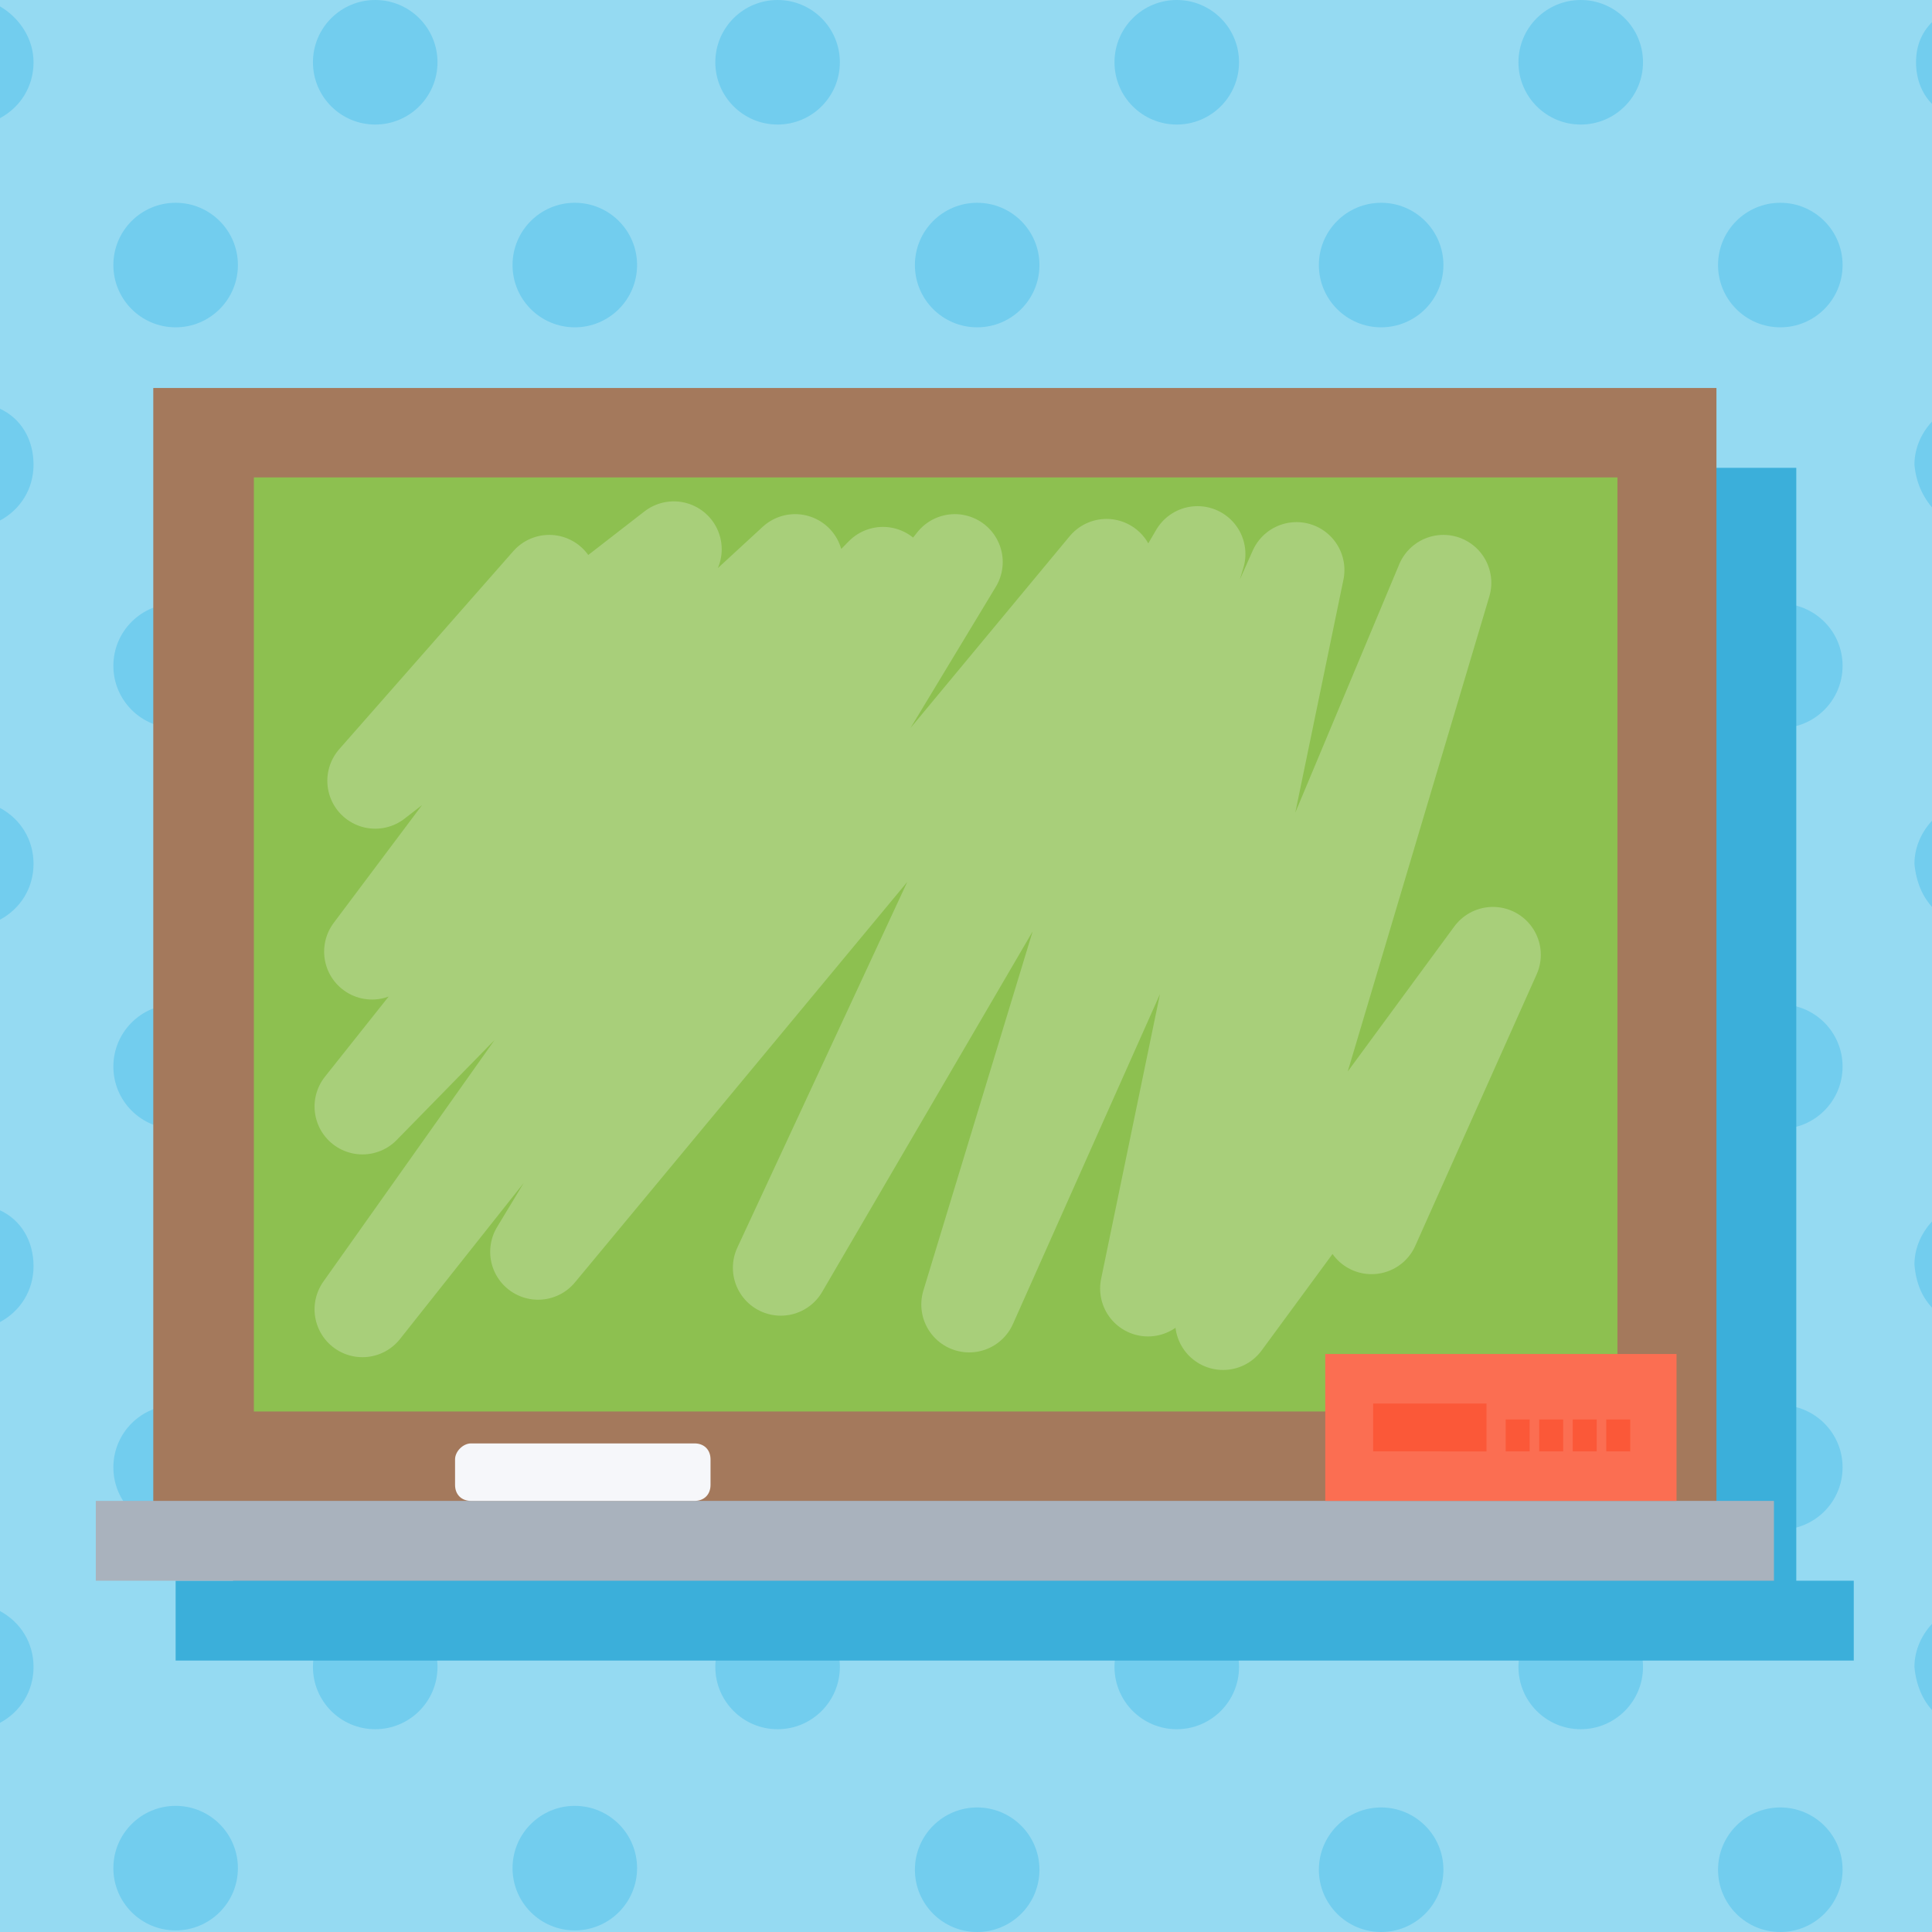 <svg version="1.1" id="ACT_x5F_01" xmlns="http://www.w3.org/2000/svg" xmlns:xlink="http://www.w3.org/1999/xlink" x="0px" y="0px" width="121px" height="121px" viewBox="0 0 121 121" xml:space="preserve"><style type="text/css">.st0{fill:#95DAF2;} .st1{fill:#72CDEE;} .st2{fill:#3BAFDA;} .st3{fill:#A4795C;} .st4{fill:#A9B2BD;} .st5{fill:#8DC050;} .st6{fill:#FB6E52;} .st7{fill:#FB5838;} .st8{fill:#F6F7FA;} .st9{fill:none;stroke:#A8CF7A;stroke-width:6;stroke-linecap:round;stroke-linejoin:round;stroke-miterlimit:10;}</style><g id="XMLID_1237_"><path id="XMLID_1945_" class="st0" d="M0 0h121.1v121.1H0z"/><g id="XMLID_1238_"><circle id="XMLID_1239_" class="st1" cx="86.5" cy="91.9" r="3.9"/><circle id="XMLID_1240_" class="st1" cx="86.5" cy="66.8" r="3.9"/><circle id="XMLID_1241_" class="st1" cx="99" cy="29.1" r="3.9"/><circle id="XMLID_1242_" class="st1" cx="86.5" cy="117.1" r="3.9"/><circle id="XMLID_1243_" class="st1" cx="86.5" cy="16.6" r="3.9"/><circle id="XMLID_1244_" class="st1" cx="99" cy="3.9" r="3.9"/><circle id="XMLID_1245_" class="st1" cx="86.5" cy="41.7" r="3.9"/><circle id="XMLID_1246_" class="st1" cx="61.2" cy="117.1" r="3.9"/><circle id="XMLID_1247_" class="st1" cx="73.7" cy="3.9" r="3.9"/><circle id="XMLID_1248_" class="st1" cx="73.7" cy="29.1" r="3.9"/><circle id="XMLID_1249_" class="st1" cx="73.7" cy="54.1" r="3.9"/><circle id="XMLID_1250_" class="st1" cx="73.7" cy="104.4" r="3.9"/><circle id="XMLID_1251_" class="st1" cx="73.7" cy="79.3" r="3.9"/><path id="XMLID_1252_" class="st1" d="M120 3.9c0 1.1.4 2.1 1.2 2.8V1.2c-.8.7-1.2 1.6-1.2 2.7z"/><path id="XMLID_1253_" class="st1" d="M121.1 107.2v-5.6c-.7.7-1.2 1.7-1.2 2.8.1 1.1.5 2.1 1.2 2.8z"/><path id="XMLID_1254_" class="st1" d="M121.1 31.9v-5.6c-.7.7-1.2 1.7-1.2 2.8.1 1.1.5 2 1.2 2.8z"/><path id="XMLID_1255_" class="st1" d="M121.1 56.9v-5.6c-.7.7-1.2 1.7-1.2 2.8.1 1.1.5 2.1 1.2 2.8z"/><path id="XMLID_1256_" class="st1" d="M121.1 82v-5.6c-.7.7-1.2 1.7-1.2 2.8.1 1.2.5 2.1 1.2 2.8z"/><circle id="XMLID_1257_" class="st1" cx="99" cy="54.1" r="3.9"/><circle id="XMLID_1258_" class="st1" cx="99" cy="79.3" r="3.9"/><circle id="XMLID_1259_" class="st1" cx="99" cy="104.4" r="3.9"/><circle id="XMLID_1260_" class="st1" cx="111.5" cy="117.1" r="3.9"/><circle id="XMLID_1261_" class="st1" cx="111.5" cy="41.7" r="3.9"/><circle id="XMLID_1262_" class="st1" cx="111.5" cy="16.6" r="3.9"/><circle id="XMLID_1263_" class="st1" cx="111.5" cy="66.8" r="3.9"/><circle id="XMLID_1264_" class="st1" cx="111.5" cy="91.9" r="3.9"/><circle id="XMLID_1265_" class="st1" cx="11" cy="117" r="3.9"/><circle id="XMLID_1266_" class="st1" cx="11" cy="91.9" r="3.9"/><circle id="XMLID_1267_" class="st1" cx="11" cy="16.6" r="3.9"/><circle id="XMLID_1268_" class="st1" cx="11" cy="41.7" r="3.9"/><path id="XMLID_1269_" class="st1" d="M0 7.4c1.3-.7 2.1-2 2.1-3.5S1.2 1.1 0 .4v7z"/><circle id="XMLID_1270_" class="st1" cx="11" cy="66.8" r="3.9"/><circle id="XMLID_1271_" class="st1" cx="23.5" cy="29.1" r="3.9"/><circle id="XMLID_1272_" class="st1" cx="23.5" cy="79.3" r="3.9"/><circle id="XMLID_1273_" class="st1" cx="23.5" cy="104.4" r="3.9"/><circle id="XMLID_1274_" class="st1" cx="23.5" cy="54.1" r="3.9"/><circle id="XMLID_1275_" class="st1" cx="23.5" cy="3.9" r="3.9"/><path id="XMLID_1276_" class="st1" d="M0 75.8v7c1.3-.7 2.1-2 2.1-3.5 0-1.6-.8-2.9-2.1-3.5z"/><path id="XMLID_1277_" class="st1" d="M0 50.6v7c1.3-.7 2.1-2 2.1-3.5s-.8-2.8-2.1-3.5z"/><path id="XMLID_1278_" class="st1" d="M0 25.6v7c1.3-.7 2.1-2 2.1-3.5 0-1.6-.8-2.9-2.1-3.5z"/><path id="XMLID_1279_" class="st1" d="M0 100.9v7c1.3-.7 2.1-2 2.1-3.5s-.8-2.8-2.1-3.5z"/><circle id="XMLID_1280_" class="st1" cx="48.7" cy="54.1" r="3.9"/><circle id="XMLID_1281_" class="st1" cx="48.7" cy="104.4" r="3.9"/><circle id="XMLID_1282_" class="st1" cx="48.7" cy="79.3" r="3.9"/><circle id="XMLID_1283_" class="st1" cx="61.2" cy="91.9" r="3.9"/><circle id="XMLID_1284_" class="st1" cx="48.7" cy="29.1" r="3.9"/><circle id="XMLID_1285_" class="st1" cx="48.7" cy="3.9" r="3.9"/><circle id="XMLID_1286_" class="st1" cx="61.2" cy="16.6" r="3.9"/><circle id="XMLID_1287_" class="st1" cx="61.2" cy="41.7" r="3.9"/><circle id="XMLID_1288_" class="st1" cx="61.2" cy="66.8" r="3.9"/><circle id="XMLID_1289_" class="st1" cx="36" cy="91.9" r="3.9"/><circle id="XMLID_1290_" class="st1" cx="36" cy="16.6" r="3.9"/><circle id="XMLID_1291_" class="st1" cx="36" cy="41.7" r="3.9"/><circle id="XMLID_1292_" class="st1" cx="36" cy="66.8" r="3.9"/><circle id="XMLID_1293_" class="st1" cx="36" cy="117" r="3.9"/></g><g id="XMLID_686_"><defs><path id="XMLID_687_" d="M0 0h121.1v121.1H0z"/></defs><clipPath id="XMLID_18_"><use xlink:href="#XMLID_687_" overflow="visible"/></clipPath></g><path id="XMLID_1294_" class="st2" d="M112.5 99V29.3H14.6V99H11v5h105.1v-5z"/><g id="XMLID_1295_"><path id="XMLID_101_" class="st3" d="M9.6 24.3h97.9v69.8H9.6z"/><path id="XMLID_100_" class="st4" d="M6 94h105.1v5H6z"/><path id="XMLID_99_" class="st5" d="M15.9 29.9h85.4v58.5H15.9z"/><path id="XMLID_98_" class="st6" d="M83 84.8h22V94H83z"/><g id="XMLID_1296_"><path id="XMLID_28_" class="st7" d="M86 87.9h7.1v3H86z"/><path id="XMLID_27_" class="st7" d="M94.3 88.9h1.5v2h-1.5z"/><path id="XMLID_26_" class="st7" d="M96.4 88.9h1.5v2h-1.5z"/><path id="XMLID_25_" class="st7" d="M98.5 88.9h1.5v2h-1.5z"/><path id="XMLID_24_" class="st7" d="M100.6 88.9h1.5v2h-1.5z"/></g><path id="XMLID_7_" class="st8" d="M29.5 90.4h14c.6 0 1 .4 1 1V93c0 .6-.4 1-1 1h-14c-.6 0-1-.4-1-1v-1.6c0-.5.5-1 1-1z"/><path id="XMLID_1297_" class="st9" d="M34.4 36.5L23.5 48.9l18.7-14.5-18.9 25.2 26.5-24.4-27.1 34.1L55.3 36 22.7 82l37.1-46.8-26.1 43.2 35.6-42.9-20.4 43.9L75 34.7l-14.3 47 20.5-46-9.3 45 18.5-44.2-13.8 46.3 16.9-23-7.6 17"/></g></g></svg>